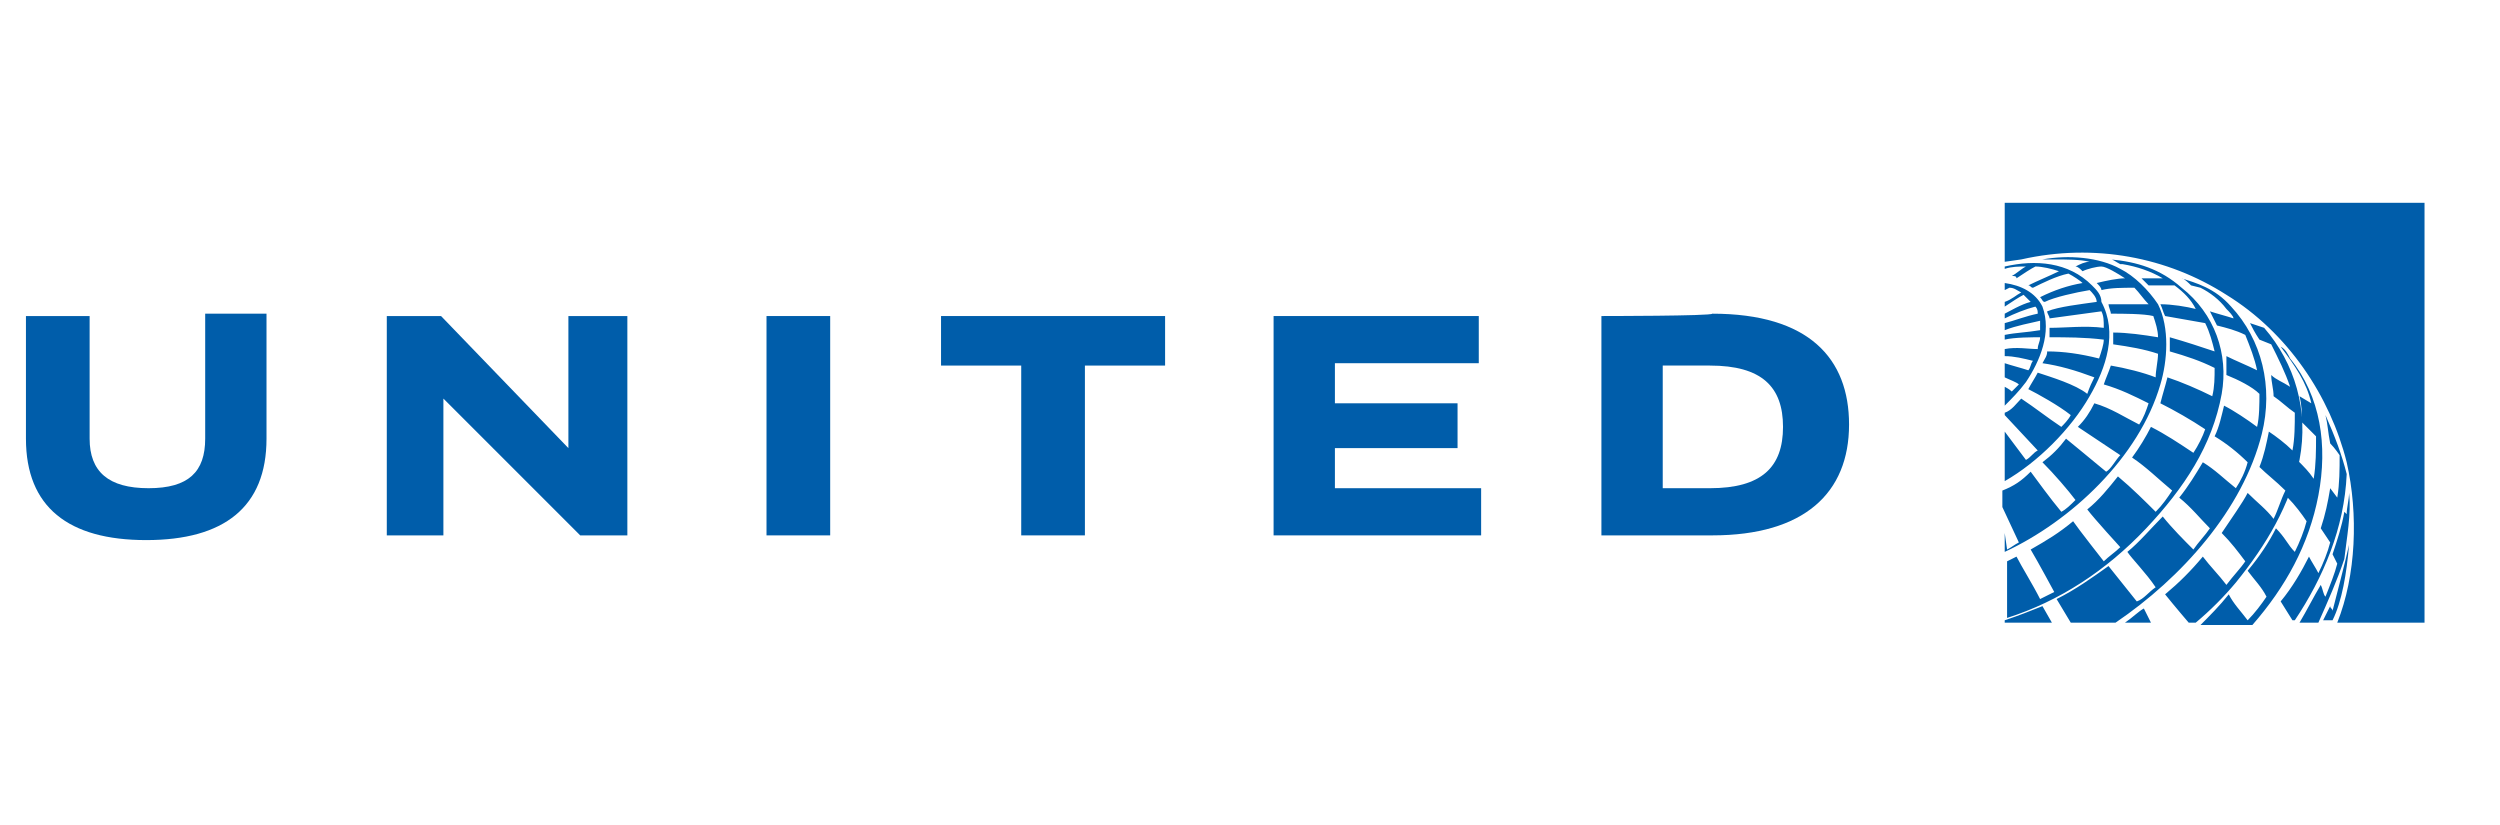 <?xml version="1.0" encoding="UTF-8"?>
<!-- Generator: Adobe Illustrator 28.0.0, SVG Export Plug-In . SVG Version: 6.00 Build 0)  -->
<svg xmlns="http://www.w3.org/2000/svg" xmlns:xlink="http://www.w3.org/1999/xlink" version="1.1" id="Layer_2_00000016048633484872171830000007830134620266526393_" x="0px" y="0px" viewBox="0 0 106 35" style="enable-background:new 0 0 106 35;" xml:space="preserve">
<style type="text/css">
	.st0{fill:none;}
	.st1{fill:#005DAA;}
</style>
<g id="Layer_1-2">
	<g id="g7">
		<rect id="Clear_Box" y="7.2" class="st0" width="106" height="20.5"></rect>
		<g id="United_Airlines_logo">
			<g id="Globe">
				<path id="Globe-2" class="st1" d="M102.8,8.6v17.8h-3.7c0.8-2,0.9-4.6,0.4-6.8c-0.7-2.8-2.5-5.5-5.1-7.1      c-2.5-1.6-5.6-2.2-8.7-1.5L85,11.1V8.6H102.8L102.8,8.6z M89.9,11.4c-0.9-0.5-2.2-0.6-3.3-0.4l0.4,0l0.1,0c0.5,0,1.1,0,1.5,0.1      c-0.2,0-0.4,0.1-0.6,0.2c0.1,0,0.2,0.1,0.3,0.2c0.2-0.1,0.6-0.2,0.8-0.2c0.2,0,0.7,0.3,1,0.5c-0.3,0-0.8,0.1-1.2,0.2      c0.1,0.1,0.2,0.2,0.2,0.3c0.4-0.1,0.9-0.1,1.4-0.1c0.2,0.2,0.4,0.5,0.6,0.7c-0.5,0-1.2,0-1.7,0c0,0.1,0.1,0.3,0.1,0.4      c0.5,0,1.4,0,1.8,0.1c0.1,0.3,0.2,0.6,0.2,0.9c-0.6-0.1-1.3-0.2-1.9-0.2c0,0.2,0,0.4,0,0.5c0.7,0.1,1.3,0.2,1.9,0.4      c0,0.3-0.1,0.7-0.1,1c-0.5-0.2-1.3-0.4-1.9-0.5c-0.1,0.3-0.2,0.5-0.3,0.8c0.7,0.2,1.3,0.5,1.9,0.8c-0.1,0.3-0.2,0.6-0.4,0.9      c-0.6-0.3-1.2-0.7-1.9-0.9c-0.2,0.4-0.4,0.7-0.7,1c0.6,0.4,1.2,0.8,1.8,1.2c-0.2,0.2-0.4,0.6-0.6,0.7c-0.6-0.5-1.7-1.4-1.7-1.4      c-0.3,0.4-0.6,0.7-1,1c0.5,0.5,1.1,1.2,1.4,1.6c-0.2,0.2-0.4,0.4-0.6,0.5c-0.5-0.6-1-1.3-1.3-1.7c-0.4,0.4-0.7,0.6-1.2,0.8v0.7      l0.7,1.5c-0.2,0.1-0.3,0.2-0.5,0.3L85,22.6v0.8c2.8-1.3,5.7-4,6.6-7.1c0.3-1,0.4-2.4-0.1-3.4C91.1,12.3,90.5,11.7,89.9,11.4       M89.5,11c0.1,0,0.2,0.1,0.4,0.2h0.1c0.6,0.1,1.2,0.3,1.7,0.6c-0.3,0-0.6,0-0.9,0c0.1,0.1,0.2,0.2,0.3,0.3c0.4,0,0.8,0,1.1,0      c0.4,0.3,0.7,0.6,0.9,1c-0.4-0.1-1-0.2-1.5-0.2c0.1,0.2,0.1,0.3,0.2,0.5c0.6,0.1,1.1,0.2,1.7,0.3c0.2,0.4,0.3,0.8,0.4,1.2      c-0.6-0.2-1.2-0.4-1.9-0.6c0,0.2,0,0.4,0,0.6c0.7,0.2,1.3,0.4,1.9,0.7c0,0.4,0,0.8-0.1,1.2c-0.6-0.3-1.3-0.6-1.9-0.8      c-0.1,0.4-0.2,0.7-0.3,1.1c0.6,0.3,1.3,0.7,1.9,1.1c-0.1,0.3-0.3,0.7-0.5,1c-0.6-0.4-1.2-0.8-1.8-1.1c-0.2,0.4-0.5,0.9-0.8,1.3      c0.6,0.4,1.1,0.9,1.7,1.4c-0.2,0.3-0.4,0.6-0.7,0.9c-0.4-0.4-1-1-1.6-1.5c-0.4,0.5-0.8,1-1.3,1.4c0.3,0.4,1.4,1.6,1.4,1.6      c-0.2,0.2-0.5,0.4-0.7,0.6c0,0-1.1-1.4-1.3-1.7c-0.6,0.5-1.1,0.8-1.8,1.2c0.3,0.5,1,1.8,1,1.8c-0.2,0.1-0.4,0.2-0.6,0.3      c-0.3-0.6-0.8-1.4-1-1.8c-0.2,0.1-0.4,0.2-0.4,0.2v2.4c2.2-0.7,4.2-2,5.9-3.8c1.6-1.7,2.8-3.5,3.2-5.7c0.3-1.7-0.3-3.4-1.7-4.5      C91.6,11.4,90.6,11.1,89.5,11 M88.7,12.1c-1-1-2.4-1.1-3.7-0.8v0.1c0.3-0.1,0.6-0.1,0.9-0.1c-0.2,0.1-0.4,0.3-0.6,0.4      c0.1,0,0.2,0,0.2,0.1c0.3-0.2,0.6-0.4,0.8-0.5c0.3,0,0.7,0.1,1,0.2c-0.4,0.2-0.9,0.4-1.3,0.6c0.1,0,0.1,0.1,0.2,0.1      c0.4-0.2,1-0.5,1.5-0.6c0.2,0.1,0.5,0.3,0.6,0.4c-0.6,0.1-1.2,0.3-1.8,0.6c0.1,0.1,0.1,0.2,0.2,0.2c0.4-0.2,1.3-0.4,1.9-0.5      c0.1,0.1,0.3,0.3,0.3,0.5c-0.7,0.1-1.6,0.2-2.1,0.4c0,0.1,0.1,0.2,0.1,0.3c0.7-0.1,1.5-0.2,2.2-0.3c0.1,0.2,0.1,0.4,0.1,0.7      c-0.8-0.1-1.6,0-2.3,0c0,0.1,0,0.3,0,0.4c0.7,0,1.5,0,2.3,0.1c0,0.2-0.1,0.5-0.2,0.8c-0.8-0.2-1.5-0.3-2.2-0.3      c0,0.2-0.1,0.3-0.2,0.5c0.7,0.1,1.4,0.3,2.2,0.6c-0.1,0.2-0.2,0.4-0.3,0.7C88,16.3,87,16,86.4,15.8c-0.1,0.2-0.3,0.5-0.4,0.7      c0.4,0.2,1.3,0.7,1.8,1.1c-0.1,0.2-0.3,0.4-0.4,0.5c-0.6-0.4-1.1-0.8-1.7-1.2c-0.2,0.2-0.4,0.5-0.7,0.6v0.1l1.4,1.5      c-0.2,0.1-0.3,0.3-0.5,0.4L85,18.3v2.1c1.4-0.8,2.8-2.2,3.6-3.6c0.7-1.2,1.2-2.7,0.5-4C89.1,12.5,88.9,12.3,88.7,12.1       M92.9,12.1l0.4,0.1c0.4,0.2,0.8,0.5,1.1,0.9c0.1,0.1,0.3,0.3,0.3,0.4c-0.3-0.1-0.7-0.2-1-0.3c0.1,0.2,0.2,0.4,0.3,0.6      c0.4,0.1,0.8,0.2,1.2,0.4c0.2,0.5,0.4,1,0.5,1.5c-0.4-0.2-0.9-0.4-1.3-0.6c0,0.3,0,0.5,0,0.8c0.5,0.2,1.1,0.5,1.4,0.8      c0,0.4,0,1-0.1,1.4c-0.4-0.3-1-0.7-1.4-0.9c-0.1,0.4-0.2,0.9-0.4,1.3c0.5,0.3,1,0.7,1.4,1.1c-0.1,0.4-0.3,0.8-0.5,1.1      c-0.5-0.4-0.9-0.8-1.4-1.1c-0.3,0.5-0.6,1-1,1.5c0.5,0.4,0.9,0.9,1.3,1.3c-0.2,0.3-0.5,0.6-0.7,0.9c-0.4-0.4-0.9-0.9-1.3-1.4      c-0.5,0.5-1,1.1-1.5,1.5c0.2,0.3,0.8,0.9,1.2,1.5c-0.3,0.2-0.5,0.5-0.8,0.6L89.4,24c-0.7,0.5-1.4,1-2.2,1.4l0.6,1h1.9      c2.8-1.9,5.4-4.8,6.2-8c0.5-2,0-4-1.3-5.4c-0.7-0.8-1.5-1-2.1-1.2C92.6,11.8,92.8,12,92.9,12.1 M85,12v0.3l0.2-0.1      c0.2,0,0.3,0.1,0.5,0.2c-0.2,0.1-0.4,0.3-0.7,0.4V13c0.3-0.2,0.6-0.4,0.8-0.5c0.1,0.1,0.2,0.2,0.3,0.3c-0.4,0.1-0.9,0.4-1.1,0.5      v0.2c0.4-0.2,0.9-0.4,1.3-0.5c0.1,0.1,0.1,0.2,0.1,0.3c-0.5,0.1-1,0.3-1.4,0.4V14c0.5-0.2,1.1-0.3,1.5-0.4c0,0.1,0,0.3,0,0.4      c-0.6,0.1-1,0.1-1.5,0.2v0.2c0.4-0.1,1.2-0.1,1.5-0.1c0,0.2-0.1,0.3-0.1,0.5c-0.4,0-0.9-0.1-1.4,0v0.3c0.4,0,0.8,0.1,1.2,0.2      c-0.1,0.1-0.1,0.3-0.2,0.4c-0.3-0.1-0.7-0.2-1-0.3V16c0.2,0.1,0.5,0.2,0.6,0.3c-0.1,0.1-0.2,0.2-0.3,0.3      c-0.1-0.1-0.3-0.2-0.3-0.2v0.8c0.3-0.3,0.6-0.6,0.9-1c0.6-0.9,1.1-2.1,0.7-3.2C86.3,12.4,85.7,12.1,85,12 M95.4,13.7      c0.1,0.2,0.2,0.4,0.4,0.7l0.5,0.2c0.3,0.6,0.6,1.2,0.8,1.8c-0.3-0.2-0.6-0.3-0.8-0.5c0,0.3,0.1,0.6,0.1,0.9      c0.3,0.2,0.6,0.5,0.9,0.7c0,0.5,0,1.1-0.1,1.6c-0.3-0.3-0.7-0.6-1-0.8c-0.1,0.5-0.2,1-0.4,1.5c0.3,0.3,0.7,0.6,1.1,1      c-0.2,0.4-0.3,0.8-0.5,1.2c-0.3-0.4-0.7-0.7-1.1-1.1c-0.2,0.4-0.7,1.1-1.1,1.7c0.4,0.4,0.7,0.8,1,1.2c-0.2,0.3-0.5,0.6-0.8,1      c-0.3-0.4-0.7-0.8-1-1.2c-0.5,0.6-1,1.1-1.6,1.6c0.4,0.5,1,1.2,1,1.2h0.3c0.6-0.5,1.2-1.1,1.7-1.7c1.3-1.6,2.3-3.3,2.7-5.2      c0.4-2.1-0.2-4.1-1.5-5.6L95.4,13.7C95.4,13.7,95.4,13.7,95.4,13.7z M96.7,14.7L96.7,14.7c0.6,0.8,1.1,1.5,1.3,2.4l0,0l-0.5-0.3      c0.1,0.4,0.1,0.7,0.1,1.1c0.2,0.2,0.4,0.4,0.6,0.6c0,0.6,0,1.2-0.1,1.8c-0.2-0.3-0.4-0.5-0.7-0.8c-0.1,0.4-0.2,1.1-0.4,1.6      c0.3,0.3,0.6,0.7,0.8,1c-0.1,0.4-0.3,0.9-0.5,1.3c-0.3-0.3-0.4-0.6-0.8-1c-0.3,0.6-0.7,1.2-1.2,1.8c0.3,0.4,0.6,0.7,0.8,1.1      c-0.2,0.3-0.5,0.7-0.8,1c-0.3-0.4-0.6-0.7-0.8-1.1c-0.4,0.5-0.8,0.9-1.2,1.3h2.2c1.4-1.6,2.4-3.4,2.8-5.5      c0.4-2.1,0.1-4.2-1.2-5.8C97,15,96.9,14.8,96.7,14.7 M98.6,17.6c0.1,0.4,0.1,0.7,0.2,1.2c0.2,0.2,0.4,0.5,0.4,0.5      c0,0.6,0,1.2-0.1,1.8l-0.3-0.4c-0.1,0.6-0.2,1.1-0.4,1.7l0.4,0.6c-0.1,0.4-0.3,0.9-0.5,1.3c-0.1-0.2-0.3-0.5-0.4-0.7      c-0.3,0.6-0.7,1.3-1.2,1.9l0.5,0.8h0.1c1.2-1.8,2.1-3.9,2.2-6.2C99.3,19.3,99,18.5,98.6,17.6L98.6,17.6L98.6,17.6L98.6,17.6z       M99.6,20.9c0,0.3-0.1,0.6-0.1,0.9l-0.1-0.1c-0.1,0.6-0.3,1.2-0.5,1.8l0.2,0.4c-0.1,0.4-0.3,0.9-0.5,1.4      c-0.1-0.1-0.1-0.3-0.2-0.5c-0.3,0.5-0.6,1.1-0.9,1.6h0.8c0.4-0.9,0.8-1.8,1.1-2.7C99.5,22.8,99.7,21.8,99.6,20.9L99.6,20.9      L99.6,20.9z M99.6,23.1c-0.2,0.9-0.5,2-0.7,2.8c0-0.1-0.1-0.1-0.1-0.2c-0.1,0.2-0.3,0.6-0.3,0.6h0.4      C99.3,25.5,99.5,24.3,99.6,23.1 M86.6,25.7c-0.5,0.2-1,0.4-1.6,0.6v0.1H87L86.6,25.7L86.6,25.7z M90.9,25.8      c-0.2,0.1-0.5,0.4-0.8,0.6h1.1C91.2,26.4,91,26,90.9,25.8"></path>
			</g>
			<g id="UNITED">
				<path id="path16" class="st1" d="M70.5,15.5h2c2.2,0,3.1,0.9,3.1,2.6s-0.9,2.6-3.1,2.6h-2V15.5z M67.9,13.4v9.3h4.7      c3.9,0,5.8-1.8,5.8-4.7c0-2.8-1.7-4.7-5.8-4.7C72.6,13.4,67.9,13.4,67.9,13.4z"></path>
				<polygon id="polygon18" class="st1" points="62.7,13.4 62.7,15.4 56.6,15.4 56.6,17.1 61.8,17.1 61.8,19 56.6,19 56.6,20.7       62.8,20.7 62.8,22.7 54,22.7 54,13.4     "></polygon>
				<polygon id="polygon20" class="st1" points="49.4,13.4 49.4,15.5 46,15.5 46,22.7 43.3,22.7 43.3,15.5 39.9,15.5 39.9,13.4           "></polygon>
				<polygon id="polygon22" class="st1" points="32.5,13.4 35.2,13.4 35.2,22.7 32.5,22.7 32.5,15.5     "></polygon>
				<polygon id="polygon24" class="st1" points="18.8,16.9 24.6,22.7 26.6,22.7 26.6,13.4 24.1,13.4 24.1,19 18.7,13.4 16.4,13.4       16.4,22.7 18.8,22.7     "></polygon>
				<path id="path26" class="st1" d="M11.3,18.6c0,2.9-1.8,4.3-5.1,4.3s-5.1-1.4-5.1-4.3v-5.2h2.7v5.2c0,1.4,0.8,2.1,2.5,2.1      c1.7,0,2.4-0.7,2.4-2.1v-5.3h2.6L11.3,18.6L11.3,18.6z"></path>
			</g>
		</g>
	</g>
</g>
</svg>
